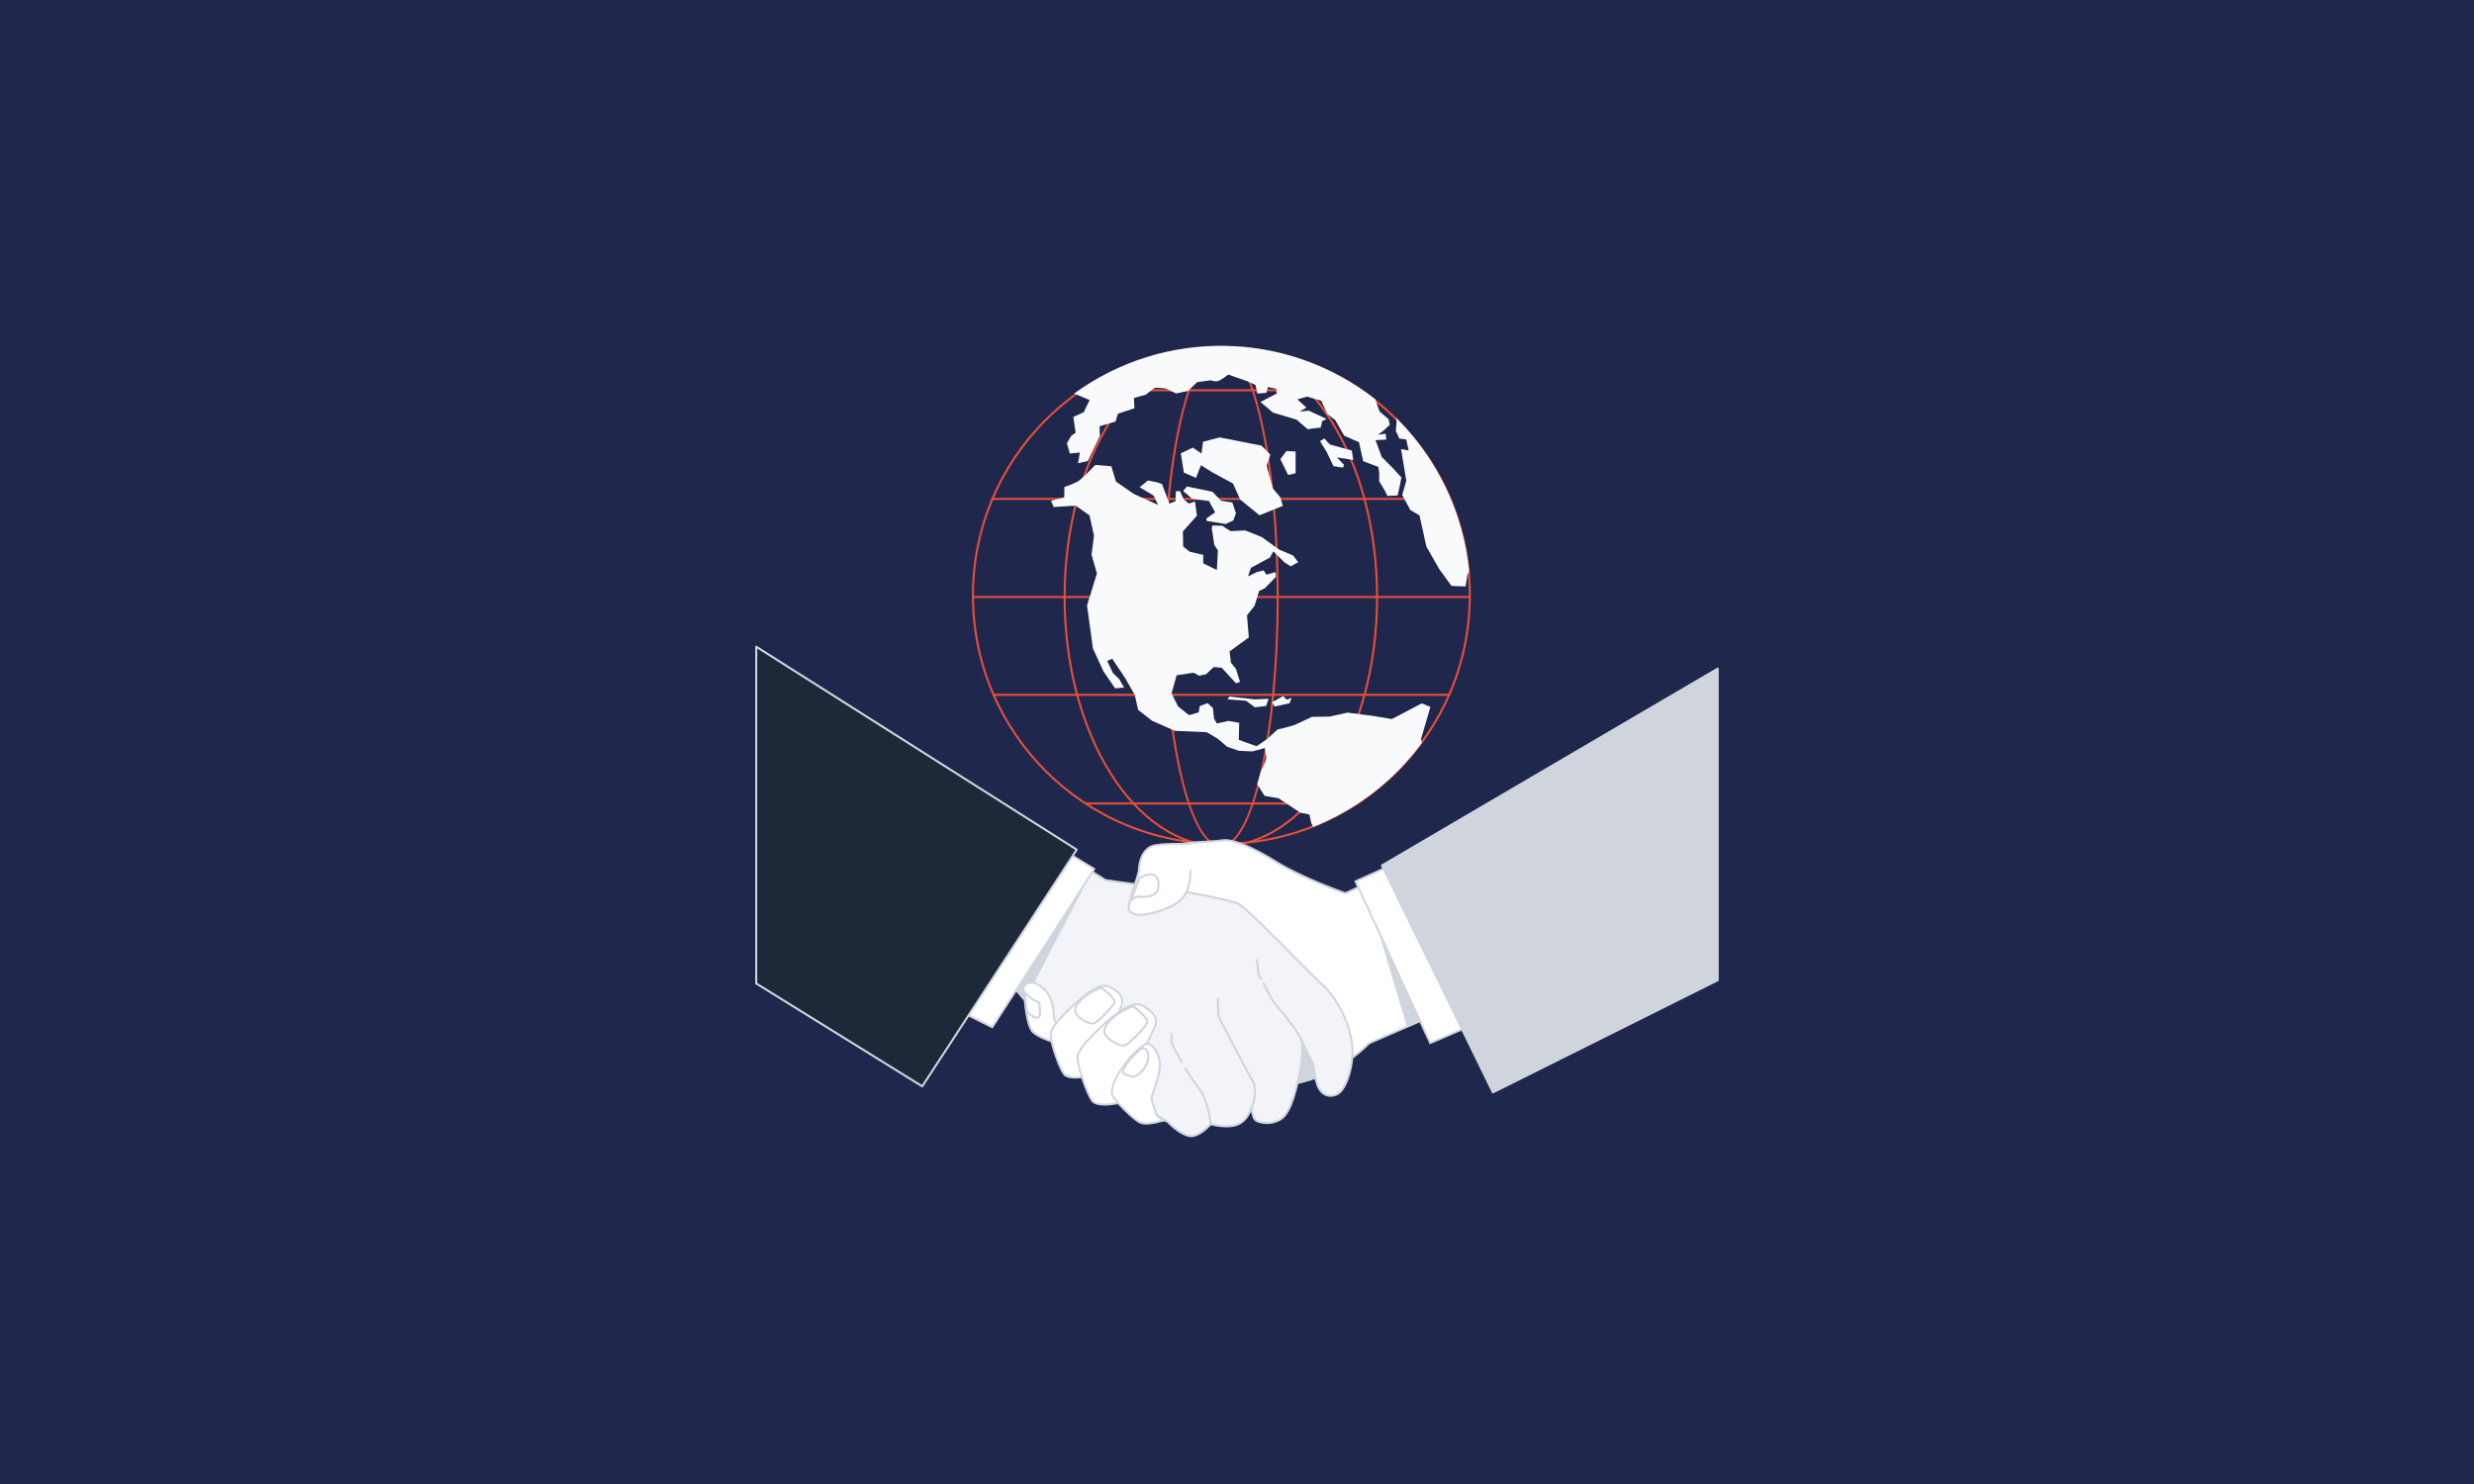 <?xml version="1.0" encoding="UTF-8"?>
<svg id="Layer_1" data-name="Layer 1" xmlns="http://www.w3.org/2000/svg" viewBox="0 0 1200 720">
  <defs>
    <style>
      .cls-1 {
        fill: #f2f4f7;
      }

      .cls-2 {
        fill: #1d2939;
      }

      .cls-3 {
        fill: none;
        stroke: #e94f38;
        stroke-miterlimit: 10;
      }

      .cls-4 {
        fill: #e94f38;
      }

      .cls-5 {
        fill: #fff;
      }

      .cls-6 {
        fill: #d0d5dd;
      }

      .cls-7 {
        fill: #1f274d;
      }

      .cls-8 {
        fill: #f9fafb;
      }
    </style>
  </defs>
  <rect class="cls-7" width="1200" height="720"/>
  <g>
    <circle class="cls-3" cx="592.42" cy="288.93" r="120.5"/>
    <g id="freepik--World--inject-256">
      <path class="cls-4" d="M592.15,411.03c-42.06,0-76.27-54.45-76.27-121.38s34.21-121.4,76.27-121.4,76.3,54.47,76.3,121.4-34.24,121.38-76.3,121.38ZM592.15,169.25c-41.5,0-75.27,54-75.27,120.38s33.77,120.4,75.27,120.4,75.3-54,75.3-120.38-33.79-120.4-75.3-120.4Z"/>
      <path class="cls-4" d="M592.15,411.03c-7.62,0-14.73-12.71-20-35.8-5.22-22.86-8.1-53.26-8.1-85.58s2.88-62.72,8.1-85.59c5.3-23.08,12.38-35.81,20-35.81s14.73,12.71,20,35.79c5.22,22.87,8.09,53.27,8.09,85.59s-2.87,62.72-8.09,85.58c-5.27,23.11-12.37,35.82-20,35.82ZM592.15,169.25c-14.94,0-27.09,54-27.09,120.38s12.15,120.38,27.09,120.38,27.09-54,27.09-120.38-12.15-120.38-27.09-120.38Z"/>
      <path class="cls-4" d="M659.92,189.84h-134.08c-.28,0-.5-.22-.5-.5s.23-.5.5-.5h134.08c.28,0,.5.22.5.5s-.23.5-.5.5Z"/>
      <path class="cls-4" d="M702.85,242.56h-221.73c-.28,0-.5-.22-.5-.5s.22-.5.5-.5h221.73c.27,0,.49.23.5.5,0,.28-.22.5-.5.5Z"/>
      <path class="cls-4" d="M657.93,390.34h-131.02c-.27,0-.49-.22-.49-.5s.22-.5.49-.5h131.02c.27,0,.49.22.49.5s-.22.5-.49.5Z"/>
      <path class="cls-4" d="M702.92,337.62h-221.01c-.27,0-.49-.23-.5-.5,0-.28.22-.5.5-.5h221.01c.27,0,.5.22.5.5s-.22.5-.5.5Z"/>
      <path class="cls-4" d="M712.92,290.15h-241c-.28,0-.5-.22-.5-.5s.22-.5.5-.5h241c.28,0,.5.22.5.5s-.22.5-.5.5Z"/>
    </g>
    <polygon class="cls-8" points="575.73 236.04 588.07 238.59 592.27 242.96 597.75 243.8 599.49 249 598.22 252.52 594.48 254.23 585.32 252.74 585.07 251.61 589.4 248.59 586.41 243.08 578.22 241.96 573.86 238.22 575.73 236.04"/>
    <path class="cls-8" d="M675.13,348.86l-9.78-1.61-11.8-1.5-8.69,1.93-8.5.12-8.54,4-5,1.4-3.08.68-5.14,4.68-5.11,3.48-8.63-3.08.22-8.29-5.2-.9-5.61,1.24-1.4-2.33-.56-5.17-2.58-2.37-3.8,1.43-.5,3.06-4.71,1.33-5.27-4.19-3.18-6.35,2.46-8.79,8.26-1.24,2.68,1.46,3.36-.74,3.65-3.46,3.89.31,7,7.57,1.9-.71-2-6.33-2.43-3-.62-5.45,9.33-6.79-.91-10.68,3.68-4.64,2.21-7.26,2.68-1.18,5.51-5.64-.21-2.3-4.43,1.28-1.33-2.06-3.09.68-4.51,2.18,1.43-4.14,9.19-5,1.68-3,5.29,5.29,3.09,2,3.67-2-2.49-3.27-6.82-2.89-8.41-6.08-8.06-3.21-7,.38-4.11-2.62-4.74-.13-.31,1.25,1.25,8.25,1.74,2.56-.53,9.53-6.6-3.24v-4.11l-6.51-1.5-3.21-2.52-.15-7.32,6.82-7.69-.94-6.86-3,1-2.52-2.09-1.77-4-2,.16-.12,4.73-3,1.25-3.58-9.5-2.56-.91-4.3-.81-4,3.24,6.79,4.08,2.18,4.52-11.78-5.33-8.68-6-2.25-7.44-7.78-.63-4.8,4.89c-1.18,1.13-2.41,2.19-3.71,3.18-2.09,1.03-4.26,1.9-6.48,2.61l-.06,5-6.38,1.71,1.24,3,10.75-.62,6.63,4.7,2.18,9.81-1.18,9.28,2.61,9.12-4.8,15.48,2.86,20.84,5.14,11.21,5.64,8.16,4.33-.37-2.4-4.17-3-2.87-2.77-5.86,2.4-1.12,6.16,9.22,4.8,8.35,1.62,7.29,6.76,5.26,11.08,4.9,15.45.68,5.42,3.21,4.4,3.78,5.73,2,6.54.32,6.1-1.65s.35,2.86.66,4.26-2.56,7-2.56,7l-1.84,6.29,3.62,5.67,6.72,1.15,10.69,7.05,4.29.81.94,4.2.92,1.85c21.03-8.37,39.27-22.48,52.65-40.73l-.31-2.07,4.52-15.42-4.2-1.71-14.49,7.59Z"/>
    <path class="cls-8" d="M679.75,231.66l-4.25-4.64-5.29-5.3-3-8.16,5.23-.28-.34-2.86-3.71.53,2.77-2.09,2.93-2.71-.59-2.8-4.36-3.74-2.06-5.88c-42.57-33.52-102.24-34.67-146.07-2.8l7.49,3.15-2.81,5.91-5.07,2.31,1.12,7.69-2.06,1.34-2.18,3.71,1.4,5,4.89-.5-.9,5.2,4.76-1.06,5.85-12.19-.16-4.68,7.73-2.3,1.21-3.8,7.95-2.64-.22-5,5.82-1.58s3.71-3.18,4.55-3.37c1.7,0,3.4.11,5.08.35l5,2.43,5.89-1.31,4.36-4.21,6.57-.87c1.06.41,2.2.56,3.33.44,1.4-.31,5.17-3.21,5.17-3.21l9.25,3.24,3.93,1.78.93,4.2,4.33-.37.84-2.83,4,.87.22,2.3-7.91,4.11,6.13,5.15,11.34,3.37,5.45,4.67,6.29-.81.78-3.11,2.08-1.06-8.54-4-4.61.44,3.4-1.93-4.42-4,4.7-1.34,6.91,2,2.9,6.42,3.89,3,4.33,7.57,7.16,3.11,2.06,9.25,7.38,2.78.4,3.14v3.83l2.8,4.68,1.12,2.39,5-.21,1.18-5.27.65-3.45Z"/>
    <path class="cls-8" d="M677.07,202.61l.38,1.64-.41,4.8,1.71,3.73,3.34.44,1.18,5.33-3.68-.66,2.53,15.33-2,6.91,4,7.35,4.39,2.55,3.36,15.14,6.26,11,5.91,8.1,6.83.25,1-6.11.76-.92c-2.71-28.33-15.28-54.81-35.52-74.82l-.04-.06Z"/>
    <polygon class="cls-8" points="611.93 216.23 591.62 212.22 583.55 214.3 582.77 220.06 578.6 217.17 572.74 219.94 574.24 229.31 580.09 231.83 582.55 225.7 587.69 228.97 598.06 234.61 601.55 242.37 610.89 250 622.23 245.42 621.02 241.28 617.44 237.07 614.39 225.98 616.13 220.6 611.93 216.23"/>
    <polygon class="cls-8" points="628.43 219.04 623.98 218.85 621.02 222.75 624.79 230.44 628.43 229.63 628.43 219.04"/>
    <polygon class="cls-8" points="655.69 218.58 645.03 215.65 642.33 212.72 640.27 214.06 643.48 219.23 646.78 226.14 651.35 226.89 651.95 225.58 648.49 221.94 656.4 223.13 655.69 218.58"/>
    <polygon class="cls-8" points="596.3 337.95 595.43 339.32 604.4 339.98 608.64 343.15 614.09 342.53 615.37 339.01 608.67 339.32 596.3 337.95"/>
    <polygon class="cls-8" points="622.44 337.74 616.92 340.73 618.26 342.78 625.55 341.16 626.45 338.61 623.99 339.45 622.44 337.74"/>
    <g id="freepik--Hands--inject-256">
      <path class="cls-5" d="M652.54,433.37s-20.38-7-33.37-15.1-21.78-11.24-26.35-10.54-14.76.7-22.13,2.11-12,2.81-13.35,6.32,4.57,13.35,11.94,15.46,22.17,11.94,22.17,11.94c0,0-64.28,61.48-61.82,67.8s30.56,32,34.42,32.32,61.83-17.57,65.34-18.27c7.83-1.75,15.29-4.85,22.06-9.16,4.57-2.93,8.81-6.35,12.65-10.19l29.16-12.65-33-63.58-7.72,3.54Z"/>
      <path class="cls-6" d="M564.11,544.18h-.14c-4.51-.4-32.52-26.63-34.85-32.63-2.46-6.32,53.07-59.83,61.5-67.91-2.69-1.75-15-9.69-21.47-11.53-5-1.43-9.26-6.19-11.26-10.27-1.19-2.43-1.55-4.51-1-5.86,1.47-3.65,6-5.14,13.72-6.63,4.82-.77,9.69-1.27,14.57-1.47,3.1-.19,5.78-.36,7.58-.64,5.05-.78,14.28,2.9,26.69,10.61,12.14,7.55,31,14.26,33.08,15l7.55-3.43c.24-.1.53,0,.65.23l33,63.58c.06.13.06.27,0,.4-.05.13-.14.23-.27.29l-29.01,12.59c-3.86,3.82-8.1,7.23-12.66,10.18-6.85,4.35-14.41,7.46-22.34,9.21-1.11.22-8,2.27-16.72,4.86-23.85,7.07-45.5,13.42-48.62,13.42ZM594.16,408.18c-.42,0-.84.03-1.26.09-1.85.29-4.55.45-7.67.65-4.84.2-9.67.69-14.45,1.46-7.42,1.41-11.69,2.79-13,6-.42,1.05,0,2.94,1,5.05,1.9,3.88,5.93,8.4,10.63,9.75,7.37,2.1,21.67,11.6,22.27,12,.13.08.21.23.22.38.02.15-.04.3-.15.4-25.74,24.62-63.42,62.85-61.71,67.26,2.47,6.33,30.42,31.67,34,32,2.48.22,31.23-8.29,48.38-13.38,9.09-2.7,15.66-4.65,16.82-4.88,7.78-1.73,15.21-4.8,21.95-9.06,4.53-2.92,8.73-6.31,12.55-10.11.05-.05.11-.09.17-.12l28.69-12.42-32.56-62.69-7.3,3.32c-.12.05-.25.05-.37,0-.2-.07-20.57-7.13-33.47-15.15-11.04-6.9-19.72-10.6-24.74-10.6v.05Z"/>
      <path class="cls-6" d="M622.96,492.47s14.82,13.22,16.43,18.84c.91,3.7.77,7.59-.4,11.22l-9.64,2.88-6.39-32.94Z"/>
      <path class="cls-6" d="M629.35,525.91c-.09,0-.18-.02-.26-.07-.12-.08-.2-.19-.23-.33l-6.41-32.95c-.05-.27.13-.53.4-.58.15-.03.31.02.43.12.61.54,15,13.38,16.58,19.07.95,3.81.81,7.8-.41,11.53-.06.15-.18.26-.33.31l-9.63,2.88-.14.02ZM623.73,493.85l6,30.92,8.85-2.65c1.07-3.47,1.18-7.16.32-10.68-1.28-4.52-11.71-14.4-15.17-17.59ZM638.99,522.53h0Z"/>
      <polygon class="cls-6" points="669.05 451.59 682.67 497.28 693.29 493.44 669.05 451.59"/>
      <path class="cls-6" d="M682.67,497.78c-.08,0-.15-.02-.22-.06-.12-.06-.22-.17-.26-.3l-13.62-45.69c-.07-.27.09-.54.35-.61.21-.06.44.03.56.22l24.24,41.85c.06.13.06.29,0,.42-.05.14-.16.25-.3.3l-10.62,3.84s-.09.03-.13.03ZM670.74,455.5l12.26,41.13,9.56-3.45-21.82-37.68Z"/>
      <path class="cls-1" d="M569.28,431.62s26,4.56,30.92,6.67c4.92,2.11,31.61,30.56,41.1,39.34s14.4,22.49,14.75,31.27-3.16,20.37-7.73,22.13-7.73-.7-9.13-4.21-2.11-10.19-2.11-10.19l-5.63-11.59c.38,4.58.14,9.18-.7,13.7-1.41,6.67-3.87,20.72-9.49,24.23s-12.29,1.41-13-.35c-.57-1.61-1.04-3.25-1.41-4.91,0,0-1.76,6.32-7,8.07s-12.64-.35-12.64-.35c0,0-6,7-10.89,5.62s-9.84-6.67-9.84-6.67c0,0-16.51-10.19-31.61-20.73s-42.16-43.56-42.16-43.56l-13-8.08,39.7-55.5,16.86,10.54,33.01,4.57Z"/>
      <path class="cls-6" d="M577.67,551.74c-.51,0-1.01-.06-1.5-.2-4.79-1.37-9.47-6.19-10-6.77-1.07-.67-17.07-10.59-31.58-20.71-14.67-10.23-40.85-41.94-42.2-43.59l-12.93-8c-.12-.07-.2-.19-.23-.33-.02-.14.01-.28.09-.39l39.67-55.5c.15-.22.45-.27.67-.13l16.79,10.45,32.91,4.55h0c1.06.19,26.11,4.6,31,6.71,3.31,1.42,15.85,14.07,26.9,25.23,5.7,5.75,11.08,11.19,14.35,14.21,9.3,8.61,14.54,22.42,14.91,31.61.35,8.71-3.16,20.74-8.05,22.62-5.1,2-8.39-1-9.77-4.5s-2-9.4-2.14-10.23l-4.49-9.26c.15,3.8-.13,7.6-.85,11.33l-.36,1.72c-1.49,7.29-4,19.49-9.35,22.84-3.26,2-7.22,2.51-10.88,1.39-1.18-.26-2.2-.98-2.85-2-.4-1.11-.73-2.24-1-3.39-.9,2.06-2.94,5.56-6.77,6.84-4.8,1.6-11.15.12-12.63-.26-1.03,1.15-5.43,5.76-9.71,5.76ZM480.45,471.87l12.55,7.8s.09.07.12.11c.27.33,27.18,33.09,42.05,43.46s31.43,20.61,31.6,20.71l.1.09c.05,0,4.88,5.18,9.61,6.53,4.55,1.3,10.31-5.39,10.37-5.46.13-.15.33-.21.52-.16.07,0,7.29,2.05,12.35.36,5.06-1.69,6.68-7.68,6.7-7.74.06-.22.26-.36.48-.36h0c.23,0,.43.16.48.39.36,1.64.82,3.26,1.38,4.84.55.72,1.34,1.21,2.23,1.4,3.36,1.02,7,.55,10-1.29,5-3.12,7.44-15.06,8.9-22.19l.36-1.73c.83-4.47,1.06-9.02.69-13.55-.03-.27.18-.52.45-.54.21-.02.41.09.5.28l5.62,11.59c.03.05.04.11.05.17,0,.06.71,6.64,2.07,10.05.59,1.46,2.93,6.07,8.49,3.93,4-1.55,7.78-12.47,7.41-21.64-.36-9-5.49-22.49-14.59-30.92-3.28-3-8.67-8.47-14.38-14.23-10.44-10.55-23.45-23.68-26.58-25-4.78-2.05-30.2-6.53-30.8-6.64l-33-4.57c-.07,0-.13-.03-.19-.07l-16.47-10.29-39.07,54.67Z"/>
      <polygon class="cls-6" points="524.36 431.95 497.07 484.46 492.7 480.09 524.36 431.95"/>
      <path class="cls-6" d="M497.07,484.96c-.13,0-.26-.05-.35-.14l-4.37-4.37c-.17-.17-.2-.43-.07-.63l31.66-48.15c.15-.22.44-.29.67-.15.23.13.32.42.19.66l-27.29,52.51c-.07.14-.2.24-.36.27h-.08ZM493.34,480.03l3.6,3.6,22.51-43.26-26.11,39.66Z"/>
      <path class="cls-5" d="M577.01,409.48s-14.77-.38-18.27,1.06c-6,2.46-6.32,10.54-6.32,11.94s-4.21,12.65-4.92,16.86,4.22,6.33,15.46,2.46,14.4-8.78,14.4-19.32"/>
      <path class="cls-6" d="M553.09,444.33c-1.73.13-3.45-.35-4.86-1.35-1.06-.92-1.53-2.35-1.22-3.72.82-3.57,1.84-7.09,3.06-10.55.74-2.04,1.36-4.12,1.85-6.23,0-1,.19-9.75,6.63-12.4,3.56-1.47,17.87-1.11,18.47-1.1.28,0,.5.23.49.51,0,0,0,0,0,.01-.02.27-.24.48-.51.48-.15,0-14.7-.36-18.07,1-5.84,2.41-6,10.56-6,11.48,0,.68-.68,2.82-1.9,6.54-1.19,3.41-2.19,6.89-3,10.41-.25,1.02.09,2.1.88,2.79,2.08,1.76,7.15,1.43,13.92-.89,10.64-3.66,14.06-8.24,14.06-18.85,0-.27.23-.49.5-.5.28,0,.5.22.5.5,0,11.15-3.58,16-14.74,19.8-3.22,1.22-6.62,1.92-10.06,2.07Z"/>
      <path class="cls-6" d="M548.56,437.38c-.09,0-.18-.02-.26-.07-.21-.12-.3-.38-.21-.61l4.22-10.89c.03-.09.09-.17.17-.22,1.64-1.12,3.57-1.76,5.56-1.85,1.16-.06,2.3.39,3.1,1.23,1.05,1.15,1.48,3,1.26,5.63-.09,1.3-.73,2.51-1.76,3.31-1.95,1.59-5.3,2-7.58,1.72-1.55-.16-3.08.42-4.12,1.58-.1.11-.24.17-.38.17ZM553.18,426.32l-3.49,9c1.06-.62,2.29-.87,3.5-.72,2.07.26,5.1-.1,6.82-1.5.81-.63,1.32-1.58,1.4-2.61.19-2.3-.15-3.94-1-4.87-.61-.64-1.48-.97-2.36-.91-1.74.09-3.42.65-4.87,1.61Z"/>
      <path class="cls-6" d="M631.45,505.54c-.23,0-.42-.15-.48-.37,0,0-1.32-4.34-12.19-17-1.96-2.45-3.6-5.14-4.88-8-.52-1.06-1-2.06-1.5-2.9-.13-.24-.05-.54.19-.68.24-.14.54-.06.68.18.5.87,1,1.88,1.53,3,1.25,2.78,2.84,5.4,4.74,7.79,11.1,12.95,12.35,17.23,12.39,17.4.08.26-.07.53-.32.61,0,0-.02,0-.03,0l-.13-.04Z"/>
      <path class="cls-6" d="M611.66,475.43c-.18,0-.35-.09-.44-.25l-1.27-2.22c-.04-.06-.06-.12-.06-.19l-.71-7c-.02-.27.18-.51.45-.55.27-.02.52.18.55.45l.69,6.92,1.22,2.12c.14.24.06.55-.18.69-.08.03-.17.04-.25.03Z"/>
      <path class="cls-6" d="M606.87,538.25c-.28,0-.5-.22-.51-.49,0-.12.04-.23.12-.33,1.22-1.52,2.71-9.71.68-12.76s-15.95-30.16-16.54-31.31c-.03-.06-.06-.14-.06-.21l-.35-8.43c-.01-.28.2-.51.48-.52,0,0,0,0,0,0,.27,0,.5.21.52.48l.35,8.32c.93,1.83,14.42,28.11,16.43,31.12,2.21,3.31.86,12-.73,13.94-.1.12-.24.19-.39.19Z"/>
      <path class="cls-6" d="M587.2,545.93c-.26,0-.48-.21-.5-.47,0-.11-.76-11.16-6.22-18-2.14-2.78-4.1-5.7-5.86-8.73-.15-.23-.08-.53.15-.68,0,0,.01,0,.02-.01.24-.14.54-.06.68.17,1.75,3,3.68,5.87,5.8,8.62,5.65,7.07,6.4,18.09,6.43,18.55.02.28-.19.51-.47.53,0,0,0,0,0,0l-.03.02Z"/>
      <path class="cls-6" d="M573.17,515.77c-.18,0-.35-.09-.44-.25-2.8-4.92-4.93-9.17-4.95-9.21-.03-.07-.05-.14-.05-.22v-4.57c0-.28.22-.5.5-.5s.5.22.5.5v4.45c.34.68,2.32,4.59,4.87,9,.14.24.05.55-.19.69-.07.06-.15.1-.24.11Z"/>
      <path class="cls-5" d="M511.45,505.65s-8.45-2.4-10.82-5.4-3.39-12.71-3.56-15.76-2-6.1,1.69-7.45,8.65,2.71,10.51,6.78,2,9.65,2,10.5,2.88,5.42,2.88,5.42c0,0,2.74,5.23-2.7,5.91Z"/>
      <path class="cls-6" d="M511.45,506.15h-.13c-.35-.1-8.66-2.46-11.11-5.6-2.9-3.73-3.65-15.92-3.66-16-.06-.72-.16-1.43-.31-2.13-.42-2.18-.89-4.65,2.33-5.82,3.88-1.41,9.08,2.55,11.13,7s2.1,10.65,2.1,10.65c.76,1.81,1.7,3.54,2.81,5.16.07.15,1.39,2.75.35,4.72-.73,1.21-2.02,1.96-3.43,2l-.08.02ZM500.3,477.25c-.47,0-.93.07-1.37.23-2.3.84-2.15,2.26-1.69,4.69.16.75.27,1.51.33,2.27.21,3.88,1.34,12.76,3.45,15.48s9.55,4.94,10.49,5.22c1.04-.03,2-.56,2.57-1.43.8-1.52-.33-3.74-.34-3.77-.87-1.37-2.94-4.75-2.94-5.65,0-.06,0-6-2-10.3-1.58-3.48-5.35-6.74-8.5-6.74Z"/>
      <path class="cls-5" d="M498.05,490.92s3,3,5.19,2.85.67-7.55.67-7.55c-1.55-.39-2.98-1.13-4.19-2.17-1-.9-1.95-1.85-2.84-2.85l1.17,9.72Z"/>
      <path class="cls-6" d="M503.07,494.25c-2.35,0-5.25-2.87-5.38-3-.07-.08-.12-.18-.14-.29l-1.17-9.71c-.03-.22.09-.43.29-.52.2-.09.44-.04.58.13.89.98,1.83,1.92,2.81,2.8,1.15,1,2.52,1.7,4,2.06.19.05.34.2.38.39.13.6,1.16,5.9-.1,7.57-.24.33-.6.53-1,.57h-.27ZM498.52,490.66c.9.86,3.17,2.68,4.68,2.59.13-.01.24-.08.31-.19.71-.94.38-4.33,0-6.45-1.51-.43-2.91-1.18-4.09-2.21-.76-.69-1.37-1.29-1.84-1.76l.94,8.02Z"/>
      <path class="cls-5" d="M527.23,522.25s-9,1.86-11.18-1.19-6.61-15.25-6.44-19.48,11.35-14.57,16.94-18.81,9.15-5.59,12.54-3.56,6.1,4.58,5.09,8.13-9.15,18.81-10.51,21.52-2.71,12.2-2.71,12.2l-3.73,1.19Z"/>
      <path class="cls-6" d="M521.76,523.31c-2.44,0-5-.41-6.12-1.95-2.23-3.1-6.71-15.32-6.53-19.8s11.44-14.87,17.14-19.19c5.21-3.94,9.21-5.92,13.1-3.59,2.85,1.72,6.51,4.48,5.31,8.7-.83,2.89-6.15,13.14-9,18.65-.71,1.36-1.26,2.41-1.53,3-1.31,2.61-2.65,12-2.67,12-.02.19-.15.35-.34.41l-3.73,1.19h-.05c-1.84.36-3.71.56-5.58.58ZM535.88,478.79c-2.31,0-5.08,1.39-9,4.38-5.76,4.36-16.59,14.54-16.74,18.43-.17,4.23,4.23,16.24,6.34,19.17,1.65,2.28,8.22,1.5,10.65,1l3.41-1.09c.25-1.69,1.46-9.54,2.71-12l1.54-3c2.84-5.47,8.14-15.66,8.93-18.45s-.71-5.08-4.86-7.57c-.89-.57-1.92-.87-2.98-.87ZM527.23,522.25h0Z"/>
      <path class="cls-5" d="M523.84,485.65s-3.73,3.56-1.86,6.27,6.61,5.25,8.64,4.57,8.64-7.62,9.83-9.82-6.1-7.46-6.1-7.46c-3.98,1.25-7.59,3.46-10.51,6.44Z"/>
      <path class="cls-6" d="M529.86,497.1c-2.58,0-6.67-2.54-8.29-4.9-2.06-3,1.67-6.66,1.92-6.9,2.97-3.06,6.66-5.32,10.73-6.57.14-.04.3,0,.42.08,1.28.92,7.57,5.63,6.25,8.09s-7.9,9.33-10.11,10.07c-.3.09-.61.13-.92.13ZM534.25,479.76c-3.8,1.26-7.24,3.39-10.05,6.24h0s-3.4,3.3-1.8,5.63c1.87,2.72,6.42,4.94,8.07,4.38s8.36-7.38,9.55-9.59c.64-1.17-2.99-4.62-5.77-6.66ZM523.84,485.65h0Z"/>
      <path class="cls-5" d="M541.91,535.25s-9.81,2-12.22-1.29-7.21-16.66-7-21.29,12.4-15.92,18.51-20.54,10-6.11,13.7-3.89,6.66,5,5.55,8.88-10,20.55-11.47,23.51-3,13.33-3,13.33l-4.07,1.29Z"/>
      <path class="cls-6" d="M535.93,536.41c-2.66,0-5.44-.45-6.64-2.12-2.38-3.29-7.32-16.83-7.13-21.6s12.48-16.21,18.71-20.92c5.67-4.3,10-6.45,14.26-3.92,3.1,1.86,7.08,4.87,5.77,9.45-.9,3.15-6.72,14.35-9.84,20.37-.77,1.48-1.37,2.63-1.67,3.22-1.42,2.86-2.9,13.08-2.91,13.18-.03.19-.16.35-.34.41l-4.08,1.29h-.05c-2,.4-4.04.62-6.08.64ZM551.36,487.77c-2.53,0-5.57,1.52-9.89,4.79-6.3,4.78-18.14,15.91-18.31,20.17-.18,4.63,4.63,17.77,6.94,21,1.81,2.5,9,1.65,11.69,1.1l3.74-1.19c.27-1.79,1.6-10.43,3-13.17.3-.6.89-1.75,1.67-3.24,3.11-6,8.9-17.13,9.77-20.18s-.78-5.59-5.33-8.32c-.98-.62-2.12-.96-3.28-.96h0ZM541.91,535.25h0Z"/>
      <path class="cls-5" d="M538.21,495.31s-4.07,3.89-2,6.85,7.22,5.74,9.44,5,9.44-8.33,10.74-10.74-6.66-8.14-6.66-8.14c-4.36,1.35-8.32,3.77-11.52,7.03Z"/>
      <path class="cls-6" d="M544.77,507.78c-2.8,0-7.24-2.77-9-5.34-2.22-3.23,1.83-7.23,2.1-7.48,3.24-3.33,7.26-5.79,11.7-7.17.14-.03.3,0,.42.08,1.39,1,8.24,6.13,6.81,8.79-1.35,2.51-8.61,10.17-11,11-.33.1-.68.14-1.03.12ZM549.59,488.83c-4.16,1.37-7.93,3.71-11,6.83h0s-3.74,3.63-2,6.21c1.9,2.77,6.88,5.47,8.87,4.8s9.11-8,10.45-10.49c.73-1.36-3.19-5.06-6.32-7.35h0ZM538.21,495.31h0Z"/>
      <path class="cls-5" d="M560.99,541.19s-2.59-7.76-2.59-8.46,4.71-12,4.24-16.93-4.47-10.58-7.06-9.17-7.29,5.41-11.52,11.76-5.64,11.28-4.23,13.63,9.88,11.29,13.4,12.7,10.78-1,10.78-1l-3.02-2.53Z"/>
      <path class="cls-6" d="M556.04,545.65c-1.02.03-2.04-.13-3-.47-3.59-1.45-12.21-10.51-13.59-12.93-1.56-2.61,0-7.78,4.25-14.17,4-6,8.76-10.32,11.69-11.92.82-.41,1.79-.36,2.56.12,2.48,1.31,4.87,5.64,5.23,9.44s-2.16,11-3.52,14.88c-.35,1-.68,1.94-.71,2.13,0,.45,1.31,4.51,2.52,8.14l2.91,2.39c.14.12.21.3.18.48-.04.18-.17.32-.34.38-2.64.89-5.4,1.4-8.18,1.53ZM556.45,506.91c-.22,0-.44.05-.63.16-2.83,1.54-7.43,5.72-11.34,11.59s-5.56,10.87-4.22,13.11,9.75,11.12,13.19,12.48c2.61,1.05,7.56-.19,9.56-.78l-2.31-1.89c-.07-.06-.12-.14-.15-.23-.62-1.84-2.62-7.89-2.62-8.62.17-.83.42-1.65.76-2.43,1.24-3.53,3.82-10.86,3.48-14.45s-2.53-7.5-4.71-8.66c-.31-.17-.66-.27-1.01-.28Z"/>
      <path class="cls-5" d="M544.53,520.5s3.06,1.88,5.18,1.88,7.52-4.93,7.28-9.87-3.29-3.76-3.29-3.76c0,0-8.25,6.11-9.17,11.75Z"/>
      <path class="cls-6" d="M549.7,522.88c-2.23,0-5.3-1.87-5.43-1.95-.17-.11-.26-.31-.23-.51,1-5.77,9-11.82,9.36-12.07l.12-.07c.78-.27,1.64-.18,2.35.25,1,.65,1.53,2,1.62,4,.17,3.56-2.32,6.58-3.4,7.71-1.56,1.59-3.28,2.64-4.39,2.64ZM545.09,520.25c1.4.86,2.98,1.42,4.61,1.63.7,0,2.18-.81,3.66-2.37,1.93-1.82,3.06-4.34,3.13-7-.07-1.61-.48-2.7-1.16-3.15-.41-.26-.92-.33-1.39-.18-.74.58-7.74,6.07-8.85,11.07Z"/>
      <polygon class="cls-5" points="657.48 427.59 693.74 506.09 715.5 496.7 677.53 418.63 657.48 427.59"/>
      <path class="cls-6" d="M693.74,506.59c-.19,0-.37-.11-.45-.29l-36.26-78.5c-.05-.12-.05-.26,0-.38.04-.13.14-.23.26-.28l20.05-9c.24-.12.53-.02.64.22,0,0,0,.01,0,.02l38,78.06c.05.12.05.27,0,.39-.05.13-.14.23-.27.29l-21.76,9.38c-.06.05-.14.08-.22.09ZM658.15,427.84l35.84,77.59,20.83-9-37.52-77.18-19.15,8.59Z"/>
      <polygon class="cls-6" points="833.18 324.4 670.28 419.91 724.14 529.97 833.18 475.57 833.18 324.4"/>
      <path class="cls-6" d="M724.14,530.47h-.16c-.13-.05-.23-.14-.29-.26l-53.86-110.08c-.11-.24-.03-.52.2-.65l162.9-95.52c.24-.14.54-.06.68.18.05.08.07.17.07.26v151.17c0,.18-.11.35-.27.44l-109,54.41c-.08.05-.18.06-.27.05ZM670.94,420.11l53.43,109.19,108.31-54v-150.05l-161.74,94.86Z"/>
      <polygon class="cls-5" points="530.79 421.62 481.3 498.41 462.53 489.02 514.57 411.81 530.79 421.62"/>
      <path class="cls-6" d="M481.3,498.91c-.08,0-.15-.02-.22-.06l-18.77-9.38c-.25-.12-.35-.42-.23-.67.01-.02.02-.04.04-.06l52-77.21c.15-.22.44-.29.67-.15l16.21,9.81c.24.15.32.46.17.7l-49.49,76.79c-.08.13-.22.22-.38.23ZM463.3,488.83l17.86,8.93,49-76-15.37-9.3-51.49,76.37Z"/>
      <polygon class="cls-2" points="366.81 313.78 366.81 477.17 447.32 527.07 522.25 412.24 366.81 313.78"/>
      <path class="cls-6" d="M447.32,527.57c-.09,0-.18-.03-.26-.08l-80.51-49.9c-.15-.09-.24-.25-.24-.42v-163.39c0-.18.1-.35.26-.44.16-.09.35-.09.51,0l155.44,98.46c.11.07.19.19.22.32.03.13,0,.27-.07.38l-74.93,114.84c-.09.15-.25.23-.42.23ZM367.32,476.89l79.86,49.49,74.39-114-154.26-97.69v162.2Z"/>
    </g>
  </g>
</svg>